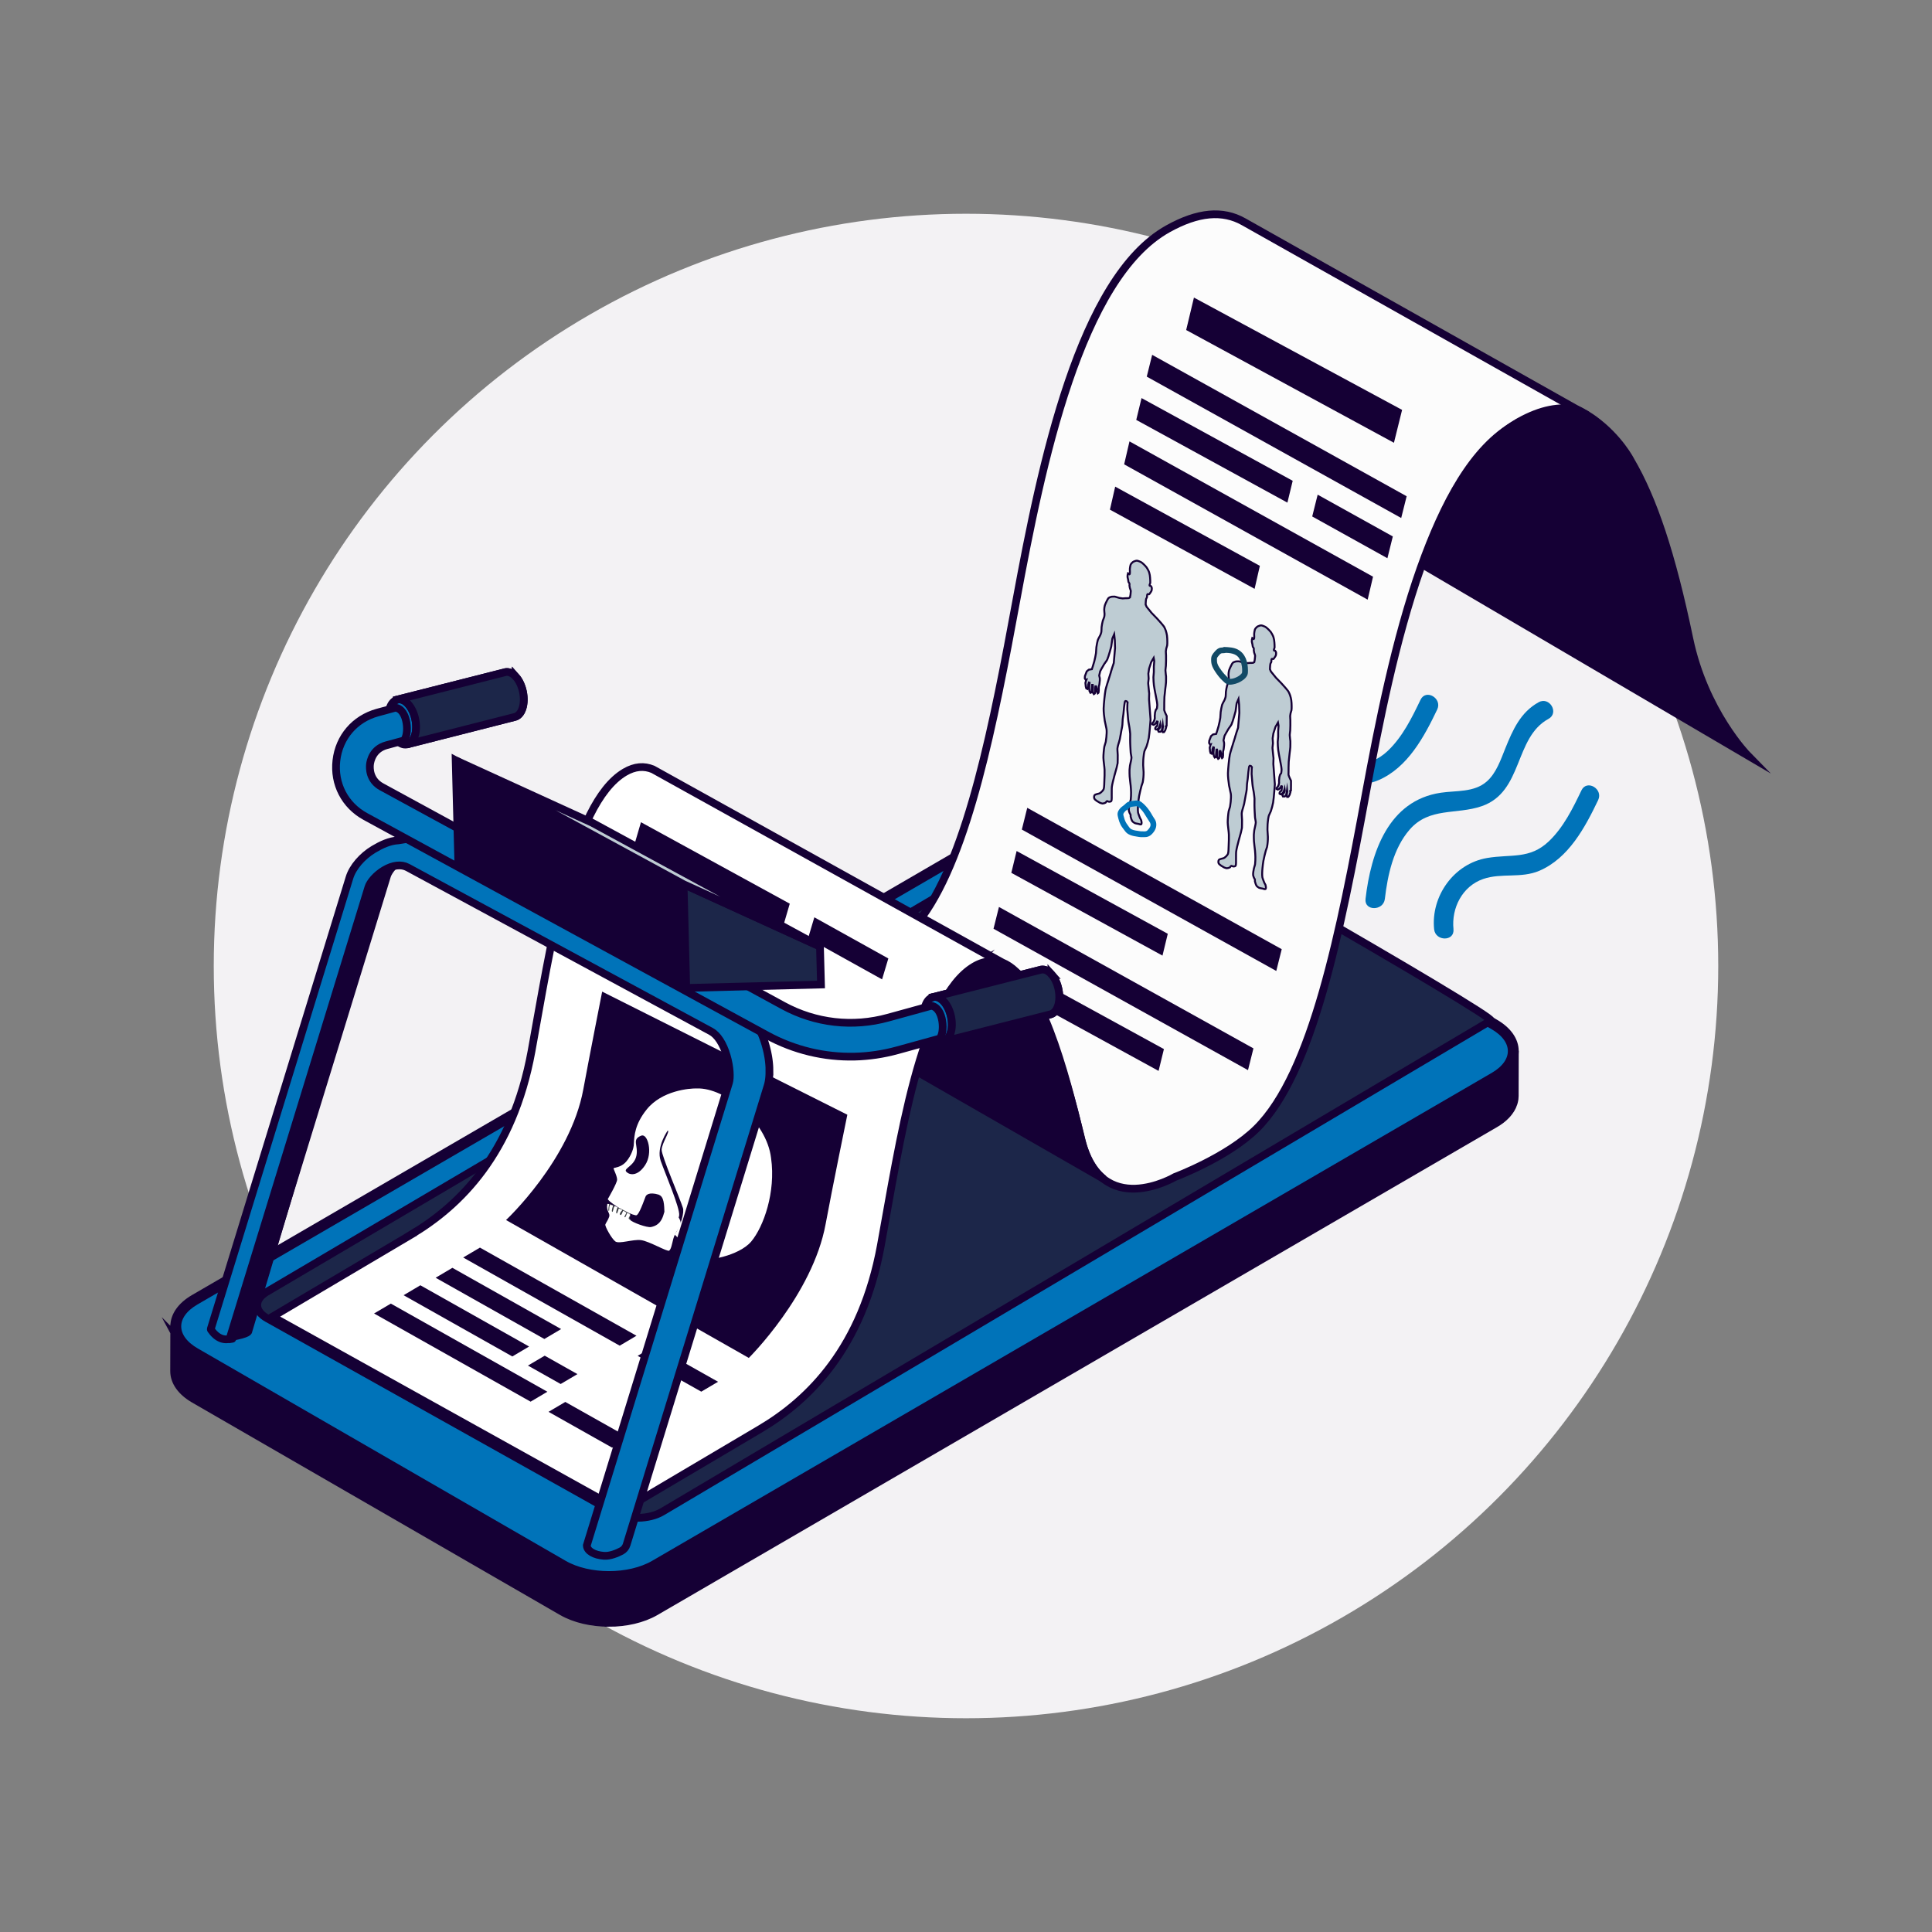 <?xml version="1.0" encoding="UTF-8"?>
<svg xmlns="http://www.w3.org/2000/svg" xmlns:xlink="http://www.w3.org/1999/xlink" viewBox="0 0 500 500">
  <rect x="0" y="0" width="500" height="500" fill="#808080" stroke="none"/>
  <defs>
    <style>
      .cls-1, .cls-2 {
        fill: #0073b9;
      }

      .cls-3, .cls-2, .cls-4, .cls-5, .cls-6, .cls-7, .cls-8 {
        stroke: #150035;
        stroke-miterlimit: 10;
      }

      .cls-3, .cls-2, .cls-4, .cls-5, .cls-6, .cls-8 {
        stroke-width: 2px;
      }

      .cls-3, .cls-9 {
        fill: #150035;
      }

      .cls-4, .cls-7 {
        fill: #beccd3;
      }

      .cls-10 {
        fill: #124a66;
      }

      .cls-11 {
        isolation: isolate;
      }

      .cls-5, .cls-12, .cls-13 {
        fill: #fff;
      }

      .cls-14 {
        clip-path: url(#clippath-1);
      }

      .cls-6 {
        fill: #fcfcfc;
      }

      .cls-15 {
        fill: #f3f2f4;
      }

      .cls-16 {
        fill: #383b40;
      }

      .cls-7 {
        stroke-width: .5px;
      }

      .cls-13 {
        clip-path: url(#clippath);
      }

      .cls-17, .cls-8 {
        fill: #1c2649;
      }

      .cls-18 {
        fill: #455a64;
      }
    </style>
    <clipPath id="clippath">
      <path class="cls-12" d="M101.19,222.65l5.43-1.58c-.73.21-1.48.54-2.22.99-2.27,1.35-3.85,3.35-4.24,4.62l-5.43,1.58c.39-1.27,1.97-3.27,4.24-4.62.75-.45,1.5-.78,2.22-.99Z"/>
    </clipPath>
    <clipPath id="clippath-1">
      <path class="cls-13" d="M94.72,228.56c-.08,0-.16-.03-.22-.09-.08-.08-.11-.2-.08-.31.41-1.33,2.04-3.4,4.38-4.79.76-.45,1.54-.8,2.3-1.02l5.43-1.58c.17-.05.35.05.4.21.05.17-.05.34-.21.39-.71.21-1.44.53-2.15.96-2.2,1.31-3.73,3.22-4.1,4.44-.03.1-.11.18-.21.21l-5.43,1.58s-.06.01-.09.01ZM101.28,222.95c-.71.21-1.43.53-2.15.96-1.88,1.12-3.26,2.68-3.86,3.86l4.65-1.35c.42-1.16,1.69-2.8,3.49-4.08l-2.12.62Z"/>
    </clipPath>
  </defs>
  <g id="Capa_5" data-name="Capa 5">
    <circle class="cls-15" cx="250" cy="250" r="194.68"/>
    <path class="cls-1" d="M358.4,232.64c.72-6.19,2.21-13.08,6.4-17.92,5.09-5.88,12.1-3.82,18.66-6.08,10.78-3.71,8.35-17.72,17.28-22.59,2.83-1.54.3-5.86-2.52-4.32-4.7,2.57-6.72,7.18-8.64,11.93-1.19,2.95-2.34,6.42-4.81,8.59-3.27,2.87-7.89,2.31-11.9,2.91-13.57,2.02-18.09,15.5-19.47,27.48-.37,3.19,4.63,3.16,5,0h0Z"/>
    <path class="cls-1" d="M376.16,240.47c-.56-5.47,2.28-11.12,7.69-12.99,4.72-1.63,9.79-.1,14.52-2.12,7.59-3.25,11.85-11.23,15.23-18.3,1.38-2.89-2.93-5.43-4.32-2.52-2.24,4.67-4.64,9.57-8.44,13.19-4.96,4.73-9.86,3.27-15.99,4.32-8.6,1.47-14.57,9.9-13.7,18.44.32,3.17,5.33,3.2,5,0h0Z"/>
    <path class="cls-1" d="M334.51,217.03c-.56-5.47,2.28-11.12,7.69-12.99,4.72-1.63,9.79-.1,14.52-2.12,7.59-3.25,11.85-11.23,15.23-18.3,1.38-2.89-2.93-5.43-4.32-2.52-2.24,4.67-4.64,9.57-8.44,13.19-4.96,4.73-9.86,3.27-15.99,4.32-8.6,1.47-14.57,9.9-13.7,18.44.32,3.17,5.33,3.2,5,0h0Z"/>
  </g>
  <g id="Capa_2" data-name="Capa 2">
    <g>
      <path class="cls-3" d="M386.74,278.89l-217.26,126.26c-6.55,3.81-17.21,3.81-23.81,0l-95.21-54.97c-1.04-.6-1.91-1.26-2.63-1.95-.14-.14-.28-.28-.41-.42-.58-.64-1.03-1.31-1.35-2-.21-.46-.37-.92-.46-1.39-.02-.08-.03-.16-.04-.23-.05-.31-.08-.63-.08-.94l-.03,11.6c0,2.51,1.65,5.03,4.97,6.94l95.21,54.97c6.6,3.81,17.26,3.81,23.81,0l217.26-126.26c1.12-.65,2.05-1.37,2.78-2.13.27-.28.51-.56.73-.85.32-.43.59-.88.8-1.33.25-.53.41-1.06.5-1.6.01-.08.02-.15.03-.23.03-.23.04-.46.04-.7l.03-11.6c0,2.48-1.64,4.96-4.89,6.85Z"/>
      <path class="cls-3" d="M157.56,419.99c-4.38,0-8.77-.97-12.12-2.9l-95.21-54.97c-3.34-1.93-5.18-4.52-5.17-7.3l.03-11.6c0-.22.18-.4.41-.4.23,0,.41.18.41.41,0,.29.02.59.07.87.01.07.03.15.04.22.09.44.24.88.43,1.3.3.65.74,1.29,1.29,1.9.12.14.26.27.39.41.7.69,1.56,1.32,2.54,1.89l95.21,54.97c6.47,3.74,16.97,3.74,23.4,0l217.26-126.26c3.02-1.75,4.68-4.06,4.69-6.5,0-.22.18-.4.41-.4.23,0,.41.18.41.41l-.03,11.6c0,.25-.02.5-.05.75-.01.08-.02.17-.04.25-.1.58-.28,1.15-.54,1.71-.22.48-.51.95-.85,1.4-.23.3-.48.6-.76.89-.77.81-1.74,1.55-2.87,2.2l-217.26,126.26c-3.33,1.93-7.71,2.9-12.09,2.9ZM45.89,346.33l-.02,8.5c0,2.47,1.69,4.81,4.77,6.59l95.21,54.97c6.47,3.74,16.97,3.74,23.4,0l217.26-126.26c1.06-.62,1.97-1.31,2.69-2.06.25-.26.49-.54.69-.81.3-.41.56-.83.76-1.26.23-.49.39-.99.47-1.5.01-.07.02-.14.03-.22.03-.21.04-.43.04-.65l.02-8.49c-.83,1.53-2.28,2.93-4.27,4.09l-217.26,126.26c-6.66,3.87-17.52,3.87-24.22,0l-95.21-54.97c-1.05-.6-1.96-1.28-2.71-2.02-.15-.14-.29-.29-.42-.44-.5-.55-.92-1.14-1.24-1.74Z"/>
    </g>
    <g>
      <path class="cls-2" d="M386.66,265.1c6.6,3.81,6.63,9.98.08,13.79l-217.26,126.26c-6.55,3.81-17.21,3.81-23.81,0l-95.21-54.97c-6.6-3.81-6.63-9.98-.08-13.79l217.26-126.26c6.55-3.81,17.21-3.81,23.81,0l95.21,54.97Z"/>
      <path class="cls-2" d="M157.59,408.39c-4.39,0-8.77-.97-12.12-2.9l-95.21-54.97c-3.33-1.92-5.17-4.51-5.17-7.27,0-2.75,1.81-5.31,5.09-7.22l217.26-126.26c6.65-3.87,17.52-3.87,24.22,0l95.21,54.97c3.33,1.92,5.17,4.51,5.17,7.27,0,2.75-1.81,5.31-5.09,7.22l-217.26,126.26c-3.33,1.93-7.71,2.9-12.09,2.9ZM279.53,207.68c-4.24,0-8.47.93-11.68,2.8l-217.26,126.26c-3.03,1.76-4.69,4.08-4.69,6.52,0,2.46,1.7,4.8,4.77,6.57l95.21,54.97c6.47,3.74,16.97,3.74,23.4,0l217.26-126.26c3.03-1.76,4.69-4.07,4.69-6.52,0-2.46-1.7-4.8-4.77-6.57l-95.21-54.97c-3.24-1.87-7.48-2.8-11.72-2.8Z"/>
    </g>
    <path class="cls-17" d="M363.08,271.32c3.48,2.01,3.5,5.26.04,7.27l-193.94,112.66c-3.46,2.01-9.08,2.01-12.56,0l-86.31-49.81c-3.48-2.01-3.5-5.26-.04-7.27l193.94-112.66c3.46-2.01,9.08-2.01,12.56,0l86.31,49.81Z"/>
    <path class="cls-8" d="M285.53,206.71l-216.54,127.65c-1.58.94-2.43,2.16-2.42,3.42.02,1.27.92,2.47,2.55,3.38l89.74,50.23c3.5,1.96,9.13,1.88,12.55-.16l214.41-127.1c1.58-.94-98.58-58.45-100.29-57.42Z"/>
    <polygon class="cls-9" points="199.75 256.4 201.4 250.99 163.11 229.5 161.47 234.91 199.75 256.4"/>
    <path class="cls-6" d="M238.7,237.21c12.01-16.69,18.48-50.09,24.35-81.94,6.48-35.17,16.41-83.34,39.19-96.04,7.79-4.34,14.18-4.92,19.63-1.83l89.01,50.11c-5.25-2.54-11.36-1.81-18.72,2.29-10.88,6.06-18.46,20.27-24.51,37.23h0c-6.54,18.49-10.84,40.25-14.21,58.51-6.48,35.17-13.7,72.23-28.29,86.59-7.52,7.4-21.08,12.47-21.08,12.47,0,0-19.2,11.36-24.29-9.91-4.15-17.36-10.58-41.71-20.38-45.6l-20.71-11.5v-.37Z"/>
    <g>
      <path class="cls-3" d="M252.08,250.08c3.03-1.79,5.8-1.69,8.34-.23h0c8.06,3.74,15.24,27.46,19.39,44.82,1.25,5.24,3.36,8.49,5.83,10.43h0s-48.45-27.82-48.45-27.82c3.61-12.78,8.28-23.29,14.9-27.21Z"/>
      <path class="cls-3" d="M393.14,109.12c5.73-3.19,10.51-3.99,14.91-3.15,1.43.55,3.51,1.9,4.44,2.58,6.61,4.82,9.53,10.63,9.53,10.63,5.82,9.94,10.58,24.01,15.18,46.11,3.92,18.83,15.1,30.22,15.1,30.22l-83.68-49.13c6.04-16.96,13.63-31.18,24.52-37.24Z"/>
    </g>
    <polygon class="cls-9" points="360.75 114.59 362.86 106.08 308.99 77.01 306.98 85.41 360.75 114.59"/>
    <g>
      <polygon class="cls-9" points="362.63 134.06 364.04 128.43 298.18 91.83 296.78 97.47 362.63 134.06"/>
      <polygon class="cls-9" points="359.06 144.47 360.46 138.83 341.01 128.02 339.6 133.66 359.06 144.47"/>
      <polygon class="cls-9" points="333.18 130.08 334.55 124.43 295.43 103.02 294.06 108.67 333.18 130.08"/>
      <polygon class="cls-9" points="353.95 155.19 355.34 149.25 292.31 114.23 290.93 120.17 353.95 155.19"/>
      <polygon class="cls-9" points="324.69 152.39 326.05 146.44 288.61 125.94 287.25 131.9 324.69 152.39"/>
    </g>
    <polygon class="cls-9" points="330.3 251.28 331.71 245.65 265.85 209.06 264.45 214.69 330.3 251.28"/>
    <polygon class="cls-9" points="300.85 247.31 302.22 241.66 263.1 220.24 261.73 225.89 300.85 247.31"/>
    <polygon class="cls-9" points="299.84 277.15 301.22 271.5 262.1 250.08 260.72 255.73 299.84 277.15"/>
    <polygon class="cls-9" points="322.98 276.95 324.39 271.32 258.53 234.72 257.12 240.36 322.98 276.95"/>
    <path class="cls-5" d="M106.31,319.56c12.79-7.57,26.4-21.1,31.24-47.47,4.84-26.37,10.18-63.99,24.13-72.24,2.62-1.55,5.05-1.69,7.3-.74h0s69.4,38.54,69.4,38.54l22.04,12.24h0c-2.53-1.46-5.3-1.56-8.33.23-13.95,8.25-19.29,45.88-24.13,72.24-4.84,26.37-18.45,39.9-31.24,47.47-12.79,7.57-35.82,21.19-35.82,21.19l-90.4-50.26s23.03-13.62,35.82-21.19Z"/>
    <path class="cls-9" d="M130.96,315.74s16.64-15.53,20-33.82c1.42-7.74,4.88-25.29,4.88-25.29l63.45,31.86s-4.02,19.62-5.62,28.3c-3.36,18.29-19.88,34.64-19.88,34.64l-62.83-35.69Z"/>
    <g>
      <g>
        <path class="cls-12" d="M194.53,321.43c-3.25,3.83-12.12,5.4-13.5,4.41-.83-.57-3.24-3.01-5.42-5.14-.3-.29-.59-.58-.86-.86-1.18-1.18-2.16-2.18-2.49-2.67-.99-1.46.26-7.19-1.82-7.84-2.1-.63-2.99-.13-3.22.41-.16.37-.81,2.27-1.45,3.58,0,0,0,0,0,0-.31.65-.63,1.16-.9,1.3-.71.36-5.22-1.92-7.16-3.6-.28-.24-.49-.48-.63-.7-.03.03,2.39-4.07,2.44-5.04.02-.95-1.02-2.74-.92-3,.11-.27,1.96-.13,3.34-1.78,1.39-1.66,1.83-3.55,1.87-4.05.16-2.05,0-5.16,3.37-9.38,3.45-4.31,9.66-5.57,13.23-5.53,7.47-.24,18.22,8.73,19.32,18.13,1.28,9.05-2.05,18.03-5.19,21.77Z"/>
        <path class="cls-9" d="M181.07,326.03s-.07-.04-.1-.06c-.89-.61-3.41-3.18-5.46-5.18-.3-.29-.59-.58-.86-.86-.92-.92-2.12-2.12-2.52-2.71-.43-.65-.47-1.92-.51-3.39-.06-1.88-.11-4.02-1.19-4.36,0,0,0,0,0,0-2.37-.72-2.93.1-3.04.35-.04.09-.11.27-.2.51-.27.73-.77,2.08-1.26,3.08-.37.77-.68,1.21-.94,1.34-.82.42-5.5-2.03-7.39-3.67-.3-.27-.53-.52-.68-.75-.01-.02-.03-.04-.04-.06,0-.02.02-.03.03-.05,0-.01,2.37-4.06,2.42-5,.01-.53-.32-1.34-.6-2-.25-.58-.37-.89-.32-1.03.05-.13.26-.18.6-.26.68-.16,1.82-.43,2.75-1.55,1.4-1.68,1.82-3.58,1.84-3.99.01-.17.02-.36.03-.55.13-2.02.24-4.99,3.35-8.87,4.02-5.03,11.37-5.68,13.42-5.62,7.34-.24,18.36,8.55,19.5,18.27,1.26,8.98-2.05,18.12-5.25,21.92-3.21,3.79-11.86,5.41-13.59,4.46ZM170.47,309.2c1.38.43,1.43,2.61,1.49,4.71.03,1.31.07,2.66.44,3.22.29.44,1.18,1.36,2.45,2.63.28.28.56.56.86.85,2.34,2.3,4.63,4.6,5.38,5.1.02.01.04.03.07.04,1.44.79,10.03-.64,13.26-4.45t0,0c3.16-3.76,6.4-12.76,5.13-21.61-1.14-9.55-11.96-18.22-19.15-18-2-.06-9.12.55-13.04,5.44-3.07,3.83-3.19,6.78-3.32,8.78-.01.19-.02.38-.03.55-.04.52-.48,2.42-1.9,4.11-.99,1.18-2.22,1.47-2.89,1.63-.18.04-.41.1-.43.13-.03.08.16.53.31.89.28.67.62,1.52.61,2.09-.05.93-2.18,4.59-2.43,5.04.13.18.31.38.56.6,1.95,1.7,6.34,3.84,6.93,3.54.15-.08.42-.36.86-1.26.48-.99.97-2.33,1.25-3.06.09-.24.16-.43.2-.52.12-.3.77-1.26,3.41-.47,0,0,0,0,.01,0Z"/>
      </g>
      <path class="cls-9" d="M165.99,293.9c1.61-.63,3.08,4.43.97,7.63-2.05,3.12-4.19,2.52-4.91,1.68-.7-.85,2.1-1.44,2.65-4.11.56-2.69-1.32-4.23,1.28-5.2Z"/>
      <path class="cls-9" d="M174.44,319.73c-.3-.29-.59-.57-.87-.85,1.09-2.14,2.11-3.44,2.2-4.31.26-1.86-3.52-10.6-4.78-14.14-1.22-3.61,1.8-7.83,1.83-7.86.59.3-1.48,3.16-1.59,4.98,0,1.7,4.87,12.92,5.49,15.01.42,1.07-.4,4.54-2.28,7.17Z"/>
      <path class="cls-12" d="M173.2,323.66c-.47.39-5.21-2.47-7.33-2.72-2.1-.26-5.66,1.07-6.63.34-.97-.73-2.72-3.91-2.58-4.38.16-.47.65-1.02.99-1.99.34-.98-.81-1.38-.49-3.26.02-.1.18-.11.44-.05,0,0,0,0,0,0,.39.08.99.3,1.66.58,0,0,0,0,0,0,.13.06.27.12.41.18,1.59.7,3.31,1.68,3.41,1.86.17.31-.34.87,0,1.45.01.02.02.04.04.06.43.59,4.33,2.06,5.39,1.82,1.07-.24,2.56-.74,3.27-3.4.74-2.7,4.88.66,4.38,3.06,0,0-1.53,1.85-1.91,3.4-.39,1.54-.56,2.63-1.06,3.05Z"/>
      <path class="cls-16" d="M157.62,311.6c.39.08.99.3,1.66.58-.09,0-.17.02-.25.07-.29.22-.34,1.52-.6,1.36-.27-.16.17-1.4.2-1.48.03-.08.07-.17-.54-.32-.6-.15-.28,1.72-.55,1.56-.27-.16.15-1.71.07-1.76Z"/>
      <path class="cls-16" d="M163.1,315.67c-.07-.02-.15-.06-.22-.11-.52-.34.29-.76.14-1.19-.16-.43-.26-.17-.56-.43-.3-.26-.44,1.36-.83,1.05-.14-.11.6-1.13.45-1.2-.15-.07-.38-.27-.68-.43-.3-.17-.43,1.26-.84,1.06-.41-.2.16-.89.42-1.16.26-.27-.69-.32-.79-.5-.11-.18-.36,1.43-.62,1.27-.27-.17.1-1.16.19-1.41.03-.08,0-.17-.08-.25,1.59.7,3.31,1.68,3.41,1.86.17.31-.34.87,0,1.45Z"/>
    </g>
    <polygon class="cls-9" points="228.28 253.46 229.9 248.05 210.75 237.4 209.13 242.82 228.28 253.46"/>
    <polygon class="cls-9" points="202.8 239.3 204.39 233.87 165.88 212.79 164.29 218.22 202.8 239.3"/>
    <polygon class="cls-9" points="112.74 330.68 140.88 346.53 145.22 343.96 117.08 328.11 112.74 330.68"/>
    <polygon class="cls-9" points="119.87 325.44 160.38 348.26 164.72 345.69 124.21 322.88 119.87 325.44"/>
    <polygon class="cls-9" points="165.02 350.89 181.49 360.16 185.83 357.6 169.36 348.32 165.02 350.89"/>
    <g>
      <polygon class="cls-9" points="104.45 335.2 132.59 351.05 136.93 348.48 108.79 332.63 104.45 335.2"/>
      <polygon class="cls-9" points="136.63 353.41 145.1 358.18 149.44 355.62 140.97 350.85 136.63 353.41"/>
      <polygon class="cls-9" points="96.81 339.93 137.32 362.75 141.66 360.18 101.15 337.37 96.81 339.93"/>
      <polygon class="cls-9" points="141.96 365.38 158.43 374.66 162.77 372.09 146.3 362.82 141.96 365.38"/>
    </g>
    <g class="cls-11">
      <path class="cls-12" d="M101.19,222.65l5.43-1.58c-.73.21-1.48.54-2.22.99-2.27,1.35-3.85,3.35-4.24,4.62l-5.43,1.58c.39-1.27,1.97-3.27,4.24-4.62.75-.45,1.5-.78,2.22-.99Z"/>
      <path class="cls-12" d="M94.72,228.56c-.08,0-.16-.03-.22-.09-.08-.08-.11-.2-.08-.31.41-1.33,2.04-3.4,4.38-4.79.76-.45,1.54-.8,2.3-1.02l5.43-1.58c.17-.05.35.05.4.21.05.17-.05.34-.21.39-.71.21-1.44.53-2.15.96-2.2,1.31-3.73,3.22-4.1,4.44-.03.1-.11.18-.21.21l-5.43,1.58s-.06.01-.09.01ZM101.28,222.95c-.71.21-1.43.53-2.15.96-1.88,1.12-3.26,2.68-3.86,3.86l4.65-1.35c.42-1.16,1.69-2.8,3.49-4.08l-2.12.62Z"/>
      <g class="cls-14">
        <path class="cls-12" d="M94.72,228.56c-.08,0-.16-.03-.22-.09-.08-.08-.11-.2-.08-.31.41-1.33,2.04-3.4,4.38-4.79.76-.45,1.54-.8,2.3-1.02l5.43-1.58c.17-.05.35.05.4.21.05.17-.05.34-.21.39-.71.21-1.44.53-2.15.96-2.2,1.31-3.73,3.22-4.1,4.44-.03.1-.11.18-.21.21l-5.43,1.58s-.06.01-.09.01ZM101.28,222.95c-.71.21-1.43.53-2.15.96-1.88,1.12-3.26,2.68-3.86,3.86l4.65-1.35c.42-1.16,1.69-2.8,3.49-4.08l-2.12.62Z"/>
      </g>
    </g>
    <g>
      <path class="cls-3" d="M101.19,222.65c-.73.21-1.48.54-2.22.99-2.27,1.35-3.85,3.35-4.24,4.62l-36.15,117.65,5.43-1.58,36.15-117.65c.39-1.27,1.97-3.27,4.24-4.62.75-.45,1.5-.78,2.22-.99l-5.43,1.58Z"/>
      <path class="cls-3" d="M58.27,345.81l36.15-117.65c.03-.1.11-.18.21-.21l4.67-1.27c.11-.03.05-1.67.13-1.58.08.08-.63,3.19-.66,3.3l-34.47,116.02c-.03.1.36.71-4.47,1.6-.49.15-1.6-.09-1.56-.2ZM94.97,228.51l-35.93,116.93,4.71-1.37,35.93-116.93-4.71,1.37Z"/>
    </g>
    <path class="cls-2" d="M199.14,276.82c0-.21-.01-.34-.02-.47-.01-.27-.02-.42-.03-.57-.02-.21-.03-.34-.04-.48-.03-.28-.04-.43-.06-.59-.03-.2-.04-.35-.06-.49-.04-.28-.06-.44-.09-.61-.03-.2-.06-.35-.09-.5-.05-.29-.08-.45-.12-.62-.04-.19-.07-.34-.11-.5-.07-.29-.11-.46-.15-.62-.04-.18-.09-.34-.13-.49-.08-.29-.13-.45-.17-.62-1.42-4.8-3.9-8.37-6.98-10.03l-78.51-42.44c-.17-.09-.22-.11-.27-.14-.07-.03-.13-.07-.2-.1-.07-.03-.14-.07-.22-.1-.07-.03-.13-.06-.2-.09-.07-.03-.15-.06-.22-.09-.07-.03-.14-.05-.2-.08-.07-.03-.15-.05-.22-.07-.07-.02-.14-.04-.21-.07-.08-.02-.15-.04-.23-.06-.07-.02-.14-.04-.21-.05-.08-.02-.15-.03-.23-.05-.07-.01-.14-.03-.21-.04-.08-.01-.16-.03-.23-.04-.07-.01-.14-.02-.21-.03-.08-.01-.16-.02-.24-.03-.07,0-.14-.02-.21-.02-.08,0-.16-.01-.24-.02-.07,0-.14,0-.21-.01-.08,0-.16,0-.25,0-.07,0-.14,0-.21,0-.08,0-.17,0-.25,0-.07,0-.14,0-.21,0-.09,0-.17.01-.26.02-.07,0-.14,0-.2.02-.09,0-.18.02-.27.03-.07,0-.13.02-.2.03-.09.01-.19.03-.28.05-.06.01-.12.02-.19.03-.1.02-.21.04-.31.07-.05.01-.1.02-.16.04-.16.04-.31.08-.47.13l-2.22.36c-2.36.13-4.5,1.17-6.42,2.31-2.98,1.78-5.44,4.65-6.26,7.31l-35.89,116.8c-.04.14.02.3.15.37,0,0,1.64,2.68,4.29,2.32s.18.05.27.01c.09-.04.15-.11.18-.2l35.89-116.8c.37-1.21,1.89-3.11,4.07-4.41,2.23-1.33,4.45-1.59,6.09-.7l78.51,42.44c1.66.9,3.14,3.18,4.05,6.25.89,2.99.97,5.78.6,7l-36.8,119.77c.04,1.43,1.91,2.51,4.44,2.69,1.61.11,3.4-.66,4.51-1.24.65-.34,1.14-.93,1.35-1.63l36.49-118.75c.03-.08.05-.17.07-.25.04-.15.05-.2.07-.26.04-.16.05-.22.06-.27.03-.17.04-.22.05-.28.03-.18.04-.23.05-.29.03-.19.03-.24.04-.29.02-.19.03-.25.04-.3.02-.2.02-.25.03-.31.02-.2.02-.32.03-.44.01-.24.02-.38.02-.52,0-.2,0-.33,0-.45,0-.25,0-.4,0-.55Z"/>
    <g>
      <g>
        <path class="cls-2" d="M133.49,175.13c-.85-.95-1.78-1.32-2.61-1.2l-27.97,7.1c.86-.18,1.83.2,2.72,1.19,1.79,1.99,2.56,5.67,1.72,8.22-.41,1.26-1.14,2-1.99,2.2l27.84-7.09c.85-.19,1.59-.94,2.01-2.21.84-2.55.07-6.23-1.72-8.22Z"/>
        <path class="cls-2" d="M102.71,181.09v.02c.06-.02.11-.05.17-.07l-.17.04Z"/>
        <path class="cls-2" d="M105.29,192.66h.01s-.01,0-.01,0h0Z"/>
        <path class="cls-2" d="M107.35,190.45c.84-2.55.07-6.23-1.72-8.22-.89-.99-1.86-1.37-2.72-1.19,0,0-.02,0-.03,0-.06.01-.11.05-.17.07-.78.25-1.45.96-1.84,2.14-.84,2.55-.07,6.23,1.72,8.22.88.98,1.84,1.36,2.7,1.19,0,0,.01,0,.01,0,.02,0,.04,0,.06-.01.85-.2,1.57-.94,1.99-2.2Z"/>
      </g>
      <g>
        <path class="cls-2" d="M243.9,269.66h.01s-.01,0-.02,0h0Z"/>
        <path class="cls-2" d="M272.1,252.13c-.85-.95-1.78-1.32-2.61-1.2l-27.97,7.1c.86-.18,1.83.2,2.72,1.19,1.79,1.99,2.56,5.67,1.72,8.22-.41,1.26-1.14,2-1.99,2.2l27.84-7.09c.85-.19,1.59-.94,2.01-2.21.84-2.55.07-6.23-1.72-8.22Z"/>
        <path class="cls-2" d="M241.32,258.09v.02c.06-.02.11-.05.17-.07l-.17.04Z"/>
        <path class="cls-2" d="M245.96,267.45c.84-2.55.07-6.23-1.72-8.22-.89-.99-1.86-1.37-2.72-1.19,0,0-.02,0-.03,0-.06.01-.11.05-.17.07-.78.25-1.45.96-1.84,2.14-.84,2.55-.07,6.23,1.72,8.22.88.98,1.84,1.36,2.7,1.19,0,0,.01,0,.02,0,.02,0,.04,0,.05-.01.85-.2,1.57-.94,1.99-2.2Z"/>
      </g>
      <g>
        <path class="cls-8" d="M133.49,175.13c-.85-.95-1.78-1.32-2.61-1.2l-27.97,7.1c.86-.18,1.83.2,2.72,1.19,1.79,1.99,2.56,5.67,1.72,8.22-.41,1.26-1.14,2-1.99,2.2l27.84-7.09c.85-.19,1.59-.94,2.01-2.21.84-2.55.07-6.23-1.72-8.22Z"/>
        <path class="cls-8" d="M102.71,181.09v.02c.06-.02.11-.05.17-.07l-.17.04Z"/>
        <path class="cls-8" d="M105.29,192.66h.01s-.01,0-.01,0h0Z"/>
      </g>
      <g>
        <path class="cls-8" d="M243.98,269.61h.01s-.01,0-.02,0h0Z"/>
        <path class="cls-8" d="M272.1,252.13c-.85-.95-1.78-1.32-2.61-1.19l-27.89,7.08c.86-.18,1.83.2,2.71,1.19,1.78,1.98,2.55,5.65,1.71,8.19-.41,1.25-1.14,2-1.98,2.19l27.76-7.07c.85-.19,1.59-.94,2-2.2.84-2.54.07-6.21-1.71-8.19Z"/>
        <path class="cls-8" d="M241.41,258.07v.02c.06-.02.11-.05.17-.07l-.17.04Z"/>
      </g>
      <path class="cls-2" d="M240.99,260.3h0l-11.11,3.06c-9.18,2.55-18.85,1.44-27.22-3.12l-103.9-56.61c-3.21-1.75-3.11-4.88-3.01-5.8.11-.92.72-3.99,4.25-4.96l4.46-1.21c1.52-1.3,1.17-8.08-2.11-8.51l-4.68,1.27c-5.85,1.62-9.92,6.37-10.61,12.41-.69,6.03,2.19,11.59,7.52,14.49l103.9,56.61c7.06,3.85,14.87,5.71,22.72,5.52,3.69-.09,7.39-.64,11.03-1.64l10.88-3c1.52-1.3,1.17-8.08-2.11-8.51Z"/>
    </g>
    <g>
      <polygon class="cls-3" points="118.62 223.62 117.93 196.78 176.91 228.84 177.6 255.68 118.62 223.62"/>
      <polygon class="cls-18" points="176.91 228.84 212.21 244.96 212.47 254.79 177.6 255.68 176.91 228.84"/>
      <polygon class="cls-18" points="117.93 196.78 176.91 228.84 212.21 244.96 153.23 212.91 117.93 196.78"/>
      <polygon class="cls-8" points="176.91 228.84 212.21 244.96 212.47 254.79 177.6 255.68 176.91 228.84"/>
      <polygon class="cls-4" points="117.93 196.78 176.91 228.84 212.21 244.96 153.23 212.91 117.93 196.78"/>
    </g>
    <path class="cls-7" d="M280.78,174.97l-.04.57.22.37.23-.05-.15.37-.14.52.1.95.13.46.3.15.13-.33.06-.81.19-.53.17.06-.11,1.38.09.76.24.46.3-.12.15-1.93h.15s.06.63.06.63l-.09,1.24.32.52.25-.18.15-1.84h.19s.19.7.19.7l-.05.6.27.52.2-.18.07-.49s-.01-.91,0-.99c0-.07.16-.69.16-.69l.11-1.01v-.57s-.16-.68-.16-.68l.26-1.13s.75-1.4,1.03-1.83c.19-.31.64-.84.79-1.17.35-.75,1.04-3.38,1.04-3.38l.19-1.38v-.05s.1-.65.1-.65l.47-1.09.16,1.5.06,2.08-.33,3.86-.41,1.22-.37,1.21v.05s-.49,1.55-.49,1.55h0s-.12.4-.12.4c0,0-.6,1.86-.74,2.53-.21,1.14-.44,3.54-.49,4.77-.03.79.15,2.38.29,3.21.09.54.38,1.64.46,2.17.07.54.03,1.34-.04,2.06-.05.47-.11.91-.16,1.22-.03.15-.1.36-.17.57-.08.23-.16.47-.19.63-.13.69-.26,2.15-.25,2.92.01.76.28,2.39.3,3.15.03.7-.01,2.08-.05,2.75-.04.57-.01,1.77-.19,2.23-.14.35-.64.82-.93,1.01-.32.23-1.24.24-1.45.59-.09.15-.15.6-.03.83.21.43,1.05.87,1.42,1.08.18.08.54.2.71.21.21,0,.59-.12.77-.22.12-.07.24-.38.37-.41.11-.02.4.17.51.17.17,0,.5-.03.59-.16.21-.28.1-1.27.13-1.7.02-.5-.02-1.54.04-2.02.17-1.3,1.2-4.8,1.21-4.86,0-.06.28-1.17.28-1.23,0-.05.05-1.58.03-2.12,0-.3-.06-.86-.08-1.29,0-.16,0-.31,0-.42.02-.25.1-.57.19-.91.16-.55.35-1.12.43-1.5.17-.75.39-2.32.57-3.06.17-.67.1-1.99.25-2.68.16-.76.23-2.46.37-3.24.05-.23.07-.77.23-.88.03-.01.09,0,.15,0,.02,0,.03,0,.05.02.07.02.13.04.13.04l.26.29-.05.49-.03,1.33s.18,1.95.22,2.61c.04.62.36,1.99.41,2.61.01.27.13.83.12,1.1-.01.46,0,1.29-.01,1.75-.01.38.04,1.16.05,1.54.02.31.04.82.07,1.24h0c0,.16.02.3.03.43.03.3.19.91.19,1.22,0,0,0,.02,0,.03,0,.21-.09.58-.12.76-.06.33-.22.94-.27,1.26-.04.26-.1.81-.11,1.09-.01.42,0,1.27.03,1.71.03.6.22,1.82.27,2.42.04.42.1,1.27.1,1.69,0,.47-.01,1.41-.08,1.84-.04.32-.26.85-.31,1.15-.08.41-.25,1.23-.19,1.71.02.18.16.55.24.72.04.1.18.27.21.37.04.13-.01.36.01.49.06.3.26.92.44,1.18.12.17.44.38.59.47.25.13.72.18.96.23.19.04.6.21.74.13.08-.04.13-.31.12-.37,0-.05-.04-.52-.11-.7-.05-.14-.28-.49-.3-.55-.02-.06-.44-1.08-.51-1.43-.06-.28-.05-.8-.05-1.07,0-.34.04-1,.08-1.33.04-.48.16-1.42.24-1.88.12-.69.45-2,.63-2.66.07-.23.25-.67.31-.91.06-.29.15-.92.17-1.25.04-.33.06-1.02.05-1.37-.01-.42-.11-1.69-.11-1.75,0-.02,0-.16,0-.35.01-.34.01-.87.03-1.11.02-.18.04-.42.06-.68.06-.52.13-1.13.22-1.45.1-.37.45-.97.57-1.32.18-.52.48-1.62.58-2.2.19-1.13.45-4.73.45-4.73l-.39-5.24.04-1.54s-.02-.18-.05-.45c0-.07-.01-.13-.02-.2-.06-.6-.15-1.46-.18-1.83v-.04c-.01-.09-.01-.15-.01-.16,0-.05.12-1.16.12-1.16l-.08-1.29.19-1.28.54-1.67.65-1.12.15.82-.11,1.39v.04s0,.06,0,.06v1.37s-.1.99-.11,1.34c0,.51.06,1.57.13,2.09.07.57.3,1.72.41,2.29.09.47.28,1.43.36,1.91.03.23.1.68.1.89,0,.24-.1.89-.1.89l-.28.36-.19.67-.09.91.02.58-.12.54-.22.44-.3.32v.28s.3.15.3.15l.34-.14.35-.39.22-.35.16.05-.04.49-.05.45-.05.18-.28.16-.18.34-.02.25.23.18.29-.06.3-.25.2-.28.17-.4.11-.4.06.41-.1.38-.19.29-.28.32-.06.22.16.33h.46s.32-.24.32-.24l.19-.83.09-.64.05.44-.09.51-.06.54.12.34.3-.02s.32-.43.33-.48c0-.06.22-.74.22-.74l-.07-.3.2-.1.02-1.37v-1.18s-.56-1.12-.64-1.5c-.03-.16,0-.45,0-.6,0-.71,0-2.14.05-2.84.04-.54.18-1.62.23-2.15.05-.41.16-1.19.18-1.61.03-.38.01-1.5.01-1.57-.01-.05-.11-.82-.14-1.34,0-.04,0-.08-.01-.11,0-.1,0-.17,0-.23,0-.27.1-.76.11-1.04.05-.66.05-2,.04-2.69,0-.27-.06-.82-.05-1.08.01-.18.06-.53.1-.68.04-.22.2-.6.24-.82.04-.25.05-.81.04-1.08,0-.37-.03-1.12-.09-1.51-.04-.3-.19-.91-.29-1.21-.08-.25-.29-.74-.42-.97-.02-.04-.04-.07-.07-.11-.05-.08-.12-.17-.2-.27-.18-.24-.41-.51-.55-.66-.25-.29-1.03-1.15-1.03-1.15l-1.42-1.46-1.29-1.59-.25-.58s.03-1.15.13-1.47c.01-.04.03-.08.06-.12.05-.08.12-.18.14-.24.06-.19.02-.68.11-.82t.02,0s.05-.04.08-.05h0s.03,0,.03,0c.08,0,.25.08.31.06.07-.02.15-.16.19-.22.08-.09.22-.32.29-.42.04-.07.14-.22.17-.31.05-.14.08-.48.07-.65,0-.07-.04-.23-.07-.3-.04-.08-.15-.23-.22-.29-.03-.02-.08-.01-.12,0s-.09.01-.13-.02c0,0-.02,0-.02-.02-.08-.13,0-.35.09-.53.03-.09.06-.17.07-.24,0-.15,0-.47-.01-.64-.01-.32-.05-.97-.11-1.31-.02-.08-.04-.2-.07-.31-.05-.25-.13-.55-.22-.73-.09-.22-.4-.77-.54-.97-.17-.24-.5-.56-.69-.76-.2-.21-.63-.57-.86-.67-.24-.11-.73-.31-.96-.32-.24-.01-.68.16-.88.25-.22.11-.6.49-.72.74-.01.03-.03.06-.04.1-.09.26-.15.75-.18,1-.05.36.14,1.38-.13,1.47,0,0,0,0,0,0-.06,0-.16-.19-.22-.23-.03-.02-.13-.07-.13-.07l-.11.43-.02.55s.13.52.16.69c.04.15.04.45.09.59,0,.02.02.05.04.08.03.05.07.11.12.16.04.07.09.13.1.18,0,0,0,0,.01.02.04.11-.03.33-.02.45.01.15.06.48.1.63.04.19.23.57.25.75.02.1-.02.27-.03.39v.07c-.02.17-.07.68-.07.68l-.12.58-.3.17-.38.03h-.44s-.76.06-.76.06l-.87-.13-1.14-.33s-.59-.03-.78.01c0,0-.02,0-.03,0-.05.01-.12.03-.19.05-.22.06-.49.16-.62.27-.18.16-.41.64-.53.88-.12.25-.38.76-.46,1.05-.08.25-.16.81-.16,1.1-.01.26.07.82.08,1.09,0,.19-.02.57-.06.74-.06.29-.31.77-.39,1.06-.11.38-.26,1.2-.31,1.63-.03.29-.01.92-.06,1.2-.01.05-.03.12-.04.18-.01.03-.01.06-.02.09-.05.17-.1.33-.14.43-.15.4-.6,1.09-.73,1.49-.13.42-.29,1.36-.36,1.83-.05.37-.05,1.16-.1,1.52-.08.56-.31,1.61-.44,2.13-.13.52-.62,2.02-.62,2.02l-.81.14-.53.44-.45,1.18Z"/>
    <path class="cls-7" d="M312.95,191.72l-.04.57.22.37.23-.05-.15.37-.14.52.1.95.13.46.3.15.13-.33.06-.81.19-.53.17.06-.11,1.38.09.76.24.46.3-.12.15-1.93h.15s.06.63.06.63l-.09,1.24.32.52.25-.18.15-1.84h.19s.19.7.19.7l-.05.6.27.52.2-.18.07-.49s-.01-.91,0-.99c0-.07.16-.69.16-.69l.11-1.01v-.57s-.16-.68-.16-.68l.26-1.13s.75-1.4,1.03-1.83c.19-.31.64-.84.79-1.17.35-.75,1.04-3.38,1.04-3.38l.19-1.38v-.05s.1-.65.1-.65l.47-1.09.16,1.5.06,2.08-.33,3.86-.41,1.22-.37,1.21v.05s-.49,1.55-.49,1.55h0s-.12.4-.12.4c0,0-.6,1.86-.74,2.53-.21,1.14-.44,3.54-.49,4.77-.03.79.15,2.38.29,3.21.09.54.38,1.64.46,2.17.07.54.03,1.34-.04,2.06-.05.47-.11.91-.16,1.22-.03.15-.1.36-.17.57-.08.23-.16.47-.19.63-.13.69-.26,2.15-.25,2.92.01.76.28,2.39.3,3.15.03.7-.01,2.08-.05,2.75-.04.57-.01,1.77-.19,2.23-.14.35-.64.82-.93,1.01-.32.23-1.24.24-1.45.59-.09.15-.15.6-.03.83.21.43,1.05.87,1.42,1.08.18.08.54.2.71.21.21,0,.59-.12.77-.22.12-.07.24-.38.37-.41.11-.02.4.17.51.17.17,0,.5-.03.59-.16.21-.28.1-1.27.13-1.7.02-.5-.02-1.54.04-2.02.17-1.3,1.2-4.8,1.21-4.86,0-.06.28-1.17.28-1.23,0-.05.05-1.58.03-2.12,0-.3-.06-.86-.08-1.29,0-.16,0-.31,0-.42.02-.25.1-.57.19-.91.16-.55.35-1.12.43-1.5.17-.75.39-2.32.57-3.06.17-.67.1-1.99.25-2.68.16-.76.23-2.46.37-3.24.05-.23.07-.77.23-.88.03-.01.09,0,.15,0,.02,0,.03,0,.05.02.07.02.13.04.13.04l.26.29-.05.49-.03,1.33s.18,1.95.22,2.61c.04.62.36,1.99.41,2.61.01.27.13.83.12,1.1-.01.46,0,1.29-.01,1.75-.01.38.04,1.16.05,1.54.02.31.04.82.07,1.24h0c0,.16.02.3.03.43.03.3.19.91.19,1.22,0,0,0,.02,0,.03,0,.21-.09.58-.12.76-.06.33-.22.94-.27,1.26-.04.26-.1.81-.11,1.09-.01.42,0,1.27.03,1.71.03.6.22,1.82.27,2.42.04.42.1,1.27.1,1.69,0,.47-.01,1.41-.08,1.84-.04.32-.26.85-.31,1.15-.08.41-.25,1.23-.19,1.71.02.18.16.55.24.72.04.1.18.27.21.37.04.13-.01.36.01.49.06.3.26.92.44,1.18.12.17.44.38.59.47.25.13.72.18.96.23.19.04.6.21.74.13.08-.04.13-.31.12-.37,0-.05-.04-.52-.11-.7-.05-.14-.28-.49-.3-.55-.02-.06-.44-1.08-.51-1.43-.06-.28-.05-.8-.05-1.07,0-.34.04-1,.08-1.33.04-.48.16-1.42.24-1.88.12-.69.45-2,.63-2.66.07-.23.25-.67.31-.91.06-.29.15-.92.17-1.25.04-.33.06-1.02.05-1.37-.01-.42-.11-1.69-.11-1.75,0-.02,0-.16,0-.35.01-.34.01-.87.03-1.11.02-.18.04-.42.06-.68.06-.52.13-1.13.22-1.45.1-.37.45-.97.57-1.32.18-.52.48-1.62.58-2.2.19-1.13.45-4.73.45-4.73l-.39-5.24.04-1.54s-.02-.18-.05-.45c0-.07-.01-.13-.02-.2-.06-.6-.15-1.46-.18-1.83v-.04c-.01-.09-.01-.15-.01-.16l.12-1.16-.08-1.29.19-1.28.54-1.67.65-1.12.15.82-.11,1.39v.04s0,.06,0,.06v1.37s-.1.99-.11,1.34c0,.51.06,1.57.13,2.09.07.57.3,1.72.41,2.29.09.47.28,1.43.36,1.91.03.23.1.68.1.89,0,.24-.1.89-.1.89l-.28.36-.19.67-.09.91.02.58-.12.54-.22.44-.3.32v.28s.3.15.3.15l.34-.14.35-.39.22-.35.16.05-.04.49-.05.45-.05.18-.28.16-.18.34-.02.25.23.18.29-.06.3-.25.2-.28.17-.4.11-.4.06.41-.1.38-.19.29-.28.32-.06.22.16.33h.46s.32-.24.32-.24l.19-.83.09-.64.05.44-.09.51-.06.54.12.34.3-.02s.32-.43.33-.48c0-.06.22-.74.22-.74l-.07-.3.2-.1.02-1.37v-1.18s-.56-1.12-.64-1.5c-.03-.16,0-.45,0-.6,0-.71,0-2.14.05-2.84.04-.54.18-1.62.23-2.15.05-.41.16-1.19.18-1.61.03-.38.01-1.5.01-1.57-.01-.05-.11-.82-.14-1.34,0-.04,0-.08-.01-.11,0-.1,0-.17,0-.23,0-.27.1-.76.11-1.04.05-.66.05-2,.04-2.69,0-.27-.06-.82-.05-1.08.01-.18.06-.53.1-.68.04-.22.2-.6.24-.82.04-.25.05-.81.04-1.08,0-.37-.03-1.12-.09-1.51-.04-.3-.19-.91-.29-1.21-.08-.25-.29-.74-.42-.97-.02-.04-.04-.07-.07-.11-.05-.08-.12-.17-.2-.27-.18-.24-.41-.51-.55-.66-.25-.29-1.03-1.15-1.03-1.15l-1.42-1.46-1.29-1.59-.25-.58s.03-1.15.13-1.47c.01-.04.03-.08.06-.12.05-.08.12-.18.14-.24.06-.19.02-.68.11-.82t.02,0s.05-.04.08-.05h0s.03,0,.03,0c.08,0,.25.08.31.06.07-.02.15-.16.19-.22.08-.09.22-.32.29-.42.04-.07.14-.22.17-.31.05-.14.08-.48.07-.65,0-.07-.04-.23-.07-.3-.04-.08-.15-.23-.22-.29-.03-.02-.08-.01-.12,0s-.09.01-.13-.02c0,0-.02,0-.02-.02-.08-.13,0-.35.09-.53.03-.09.06-.17.07-.24,0-.15,0-.47-.01-.64-.01-.32-.05-.97-.11-1.31-.02-.08-.04-.2-.07-.31-.05-.25-.13-.55-.22-.73-.09-.22-.4-.77-.54-.97-.17-.24-.5-.56-.69-.76-.2-.21-.63-.57-.86-.67-.24-.11-.73-.31-.96-.32-.24-.01-.68.16-.88.25-.22.11-.6.49-.72.74-.01.03-.03.06-.04.1-.09.26-.15.75-.18,1-.05.36.14,1.38-.13,1.47,0,0,0,0,0,0-.06,0-.16-.19-.22-.23-.03-.02-.13-.07-.13-.07l-.11.43-.02.55s.13.52.16.69c.04.15.04.45.09.59,0,.02.02.05.04.08.03.05.07.11.12.16.04.07.09.13.1.18,0,0,0,0,.01.02.04.11-.03.33-.02.45.01.15.06.48.1.63.04.19.23.57.25.75.02.1-.02.27-.03.39v.07c-.02.17-.07.68-.07.68l-.12.58-.3.17-.38.03h-.44s-.76.06-.76.06l-.87-.13-1.14-.33s-.59-.03-.78.01c0,0-.02,0-.03,0-.05.01-.12.03-.19.05-.22.06-.49.16-.62.27-.18.16-.41.64-.53.88-.12.25-.38.76-.46,1.05-.08.25-.16.81-.16,1.1-.01.26.07.82.08,1.09,0,.19-.02.57-.06.74-.06.29-.31.77-.39,1.06-.11.38-.26,1.2-.31,1.63-.03.29-.01.92-.06,1.2-.01.05-.03.12-.04.18-.01.03-.01.06-.02.09-.05.17-.1.33-.14.43-.15.4-.6,1.09-.73,1.49-.13.42-.29,1.36-.36,1.83-.05.37-.05,1.16-.1,1.52-.08.56-.31,1.61-.44,2.13-.13.52-.62,2.02-.62,2.02l-.81.14-.53.44-.45,1.18Z"/>
    <path class="cls-10" d="M316.89,168.93c1.36.04,3.08.16,3.82,1.48.16.29.33.55.42.87.11.39.2.79.27,1.2.06.36.07.71.07,1.08s.03.55-.22.83c-.45.53-1.19.89-1.84,1.12-.3.11-.66.17-.98.19-.33.03-.56-.23-.78-.44-.56-.56-1.09-1.1-1.55-1.75-.4-.56-.85-1.15-1.05-1.81-.12-.4-.11-.79-.11-1.2,0-.26.16-.47.34-.67.23-.25.44-.59.77-.73.14-.06.26-.05.42-.05.25,0,.49-.04.74-.08.4-.07.62-.56.52-.92-.12-.42-.52-.59-.92-.52-.46.08-.89,0-1.34.2-.47.21-.79.54-1.12.92-.27.3-.51.59-.7.96-.24.47-.22,1-.2,1.52.04,1.01.5,1.89,1.05,2.71s1.15,1.62,1.88,2.3c.35.33.67.68,1.11.88.54.25.99.2,1.56.1.99-.17,1.93-.57,2.74-1.19.37-.28.71-.63.94-1.04.25-.46.24-.89.24-1.4,0-1.04-.17-2.21-.6-3.17s-1.1-1.74-2.06-2.24c-1.01-.53-2.31-.6-3.42-.64-.97-.03-.96,1.47,0,1.5h0Z"/>
    <path class="cls-1" d="M295.67,215.14c-.41.04-.78-.05-1.18-.11s-.77-.1-1.14-.21c-.3-.09-.64-.22-.86-.44-.27-.26-.48-.63-.71-.93-.45-.57-.74-1.27-.9-1.97-.05-.22-.21-.6-.16-.82s.36-.6.53-.76c.23-.21.54-.32.77-.54s.39-.45.71-.53.64-.09.95-.14c.35-.05.6-.09.9.13,1.31.96,1.9,2.39,2.79,3.68.21.3.35.5.39.87s-.15.72-.36,1.02c-.1.15-.23.27-.35.4-.06.06-.13.12-.19.19-.15.16,0,.02-.06.05-.16.06-.29.11-.46.13-.22.01-.44-.01-.66,0-.96.06-.97,1.56,0,1.5.47-.03.9.03,1.36-.12.49-.16.81-.4,1.16-.77.73-.77,1.18-1.69,1.02-2.77-.07-.47-.24-.81-.51-1.19-.29-.41-.53-.87-.79-1.31-.53-.89-1.14-1.69-1.89-2.4-.37-.34-.79-.71-1.28-.86s-1.02-.04-1.54.03c-.47.06-.91.1-1.34.3s-.68.6-1.06.86c-.71.48-1.52,1.24-1.59,2.16-.03.43.13.89.22,1.3.12.53.32,1.03.56,1.52.25.53.62.95.96,1.42s.64.83,1.15,1.09c.54.28,1.09.43,1.69.52s1.25.26,1.88.21c.4-.04.75-.32.75-.75,0-.38-.34-.79-.75-.75h0Z"/>
  </g>
</svg>